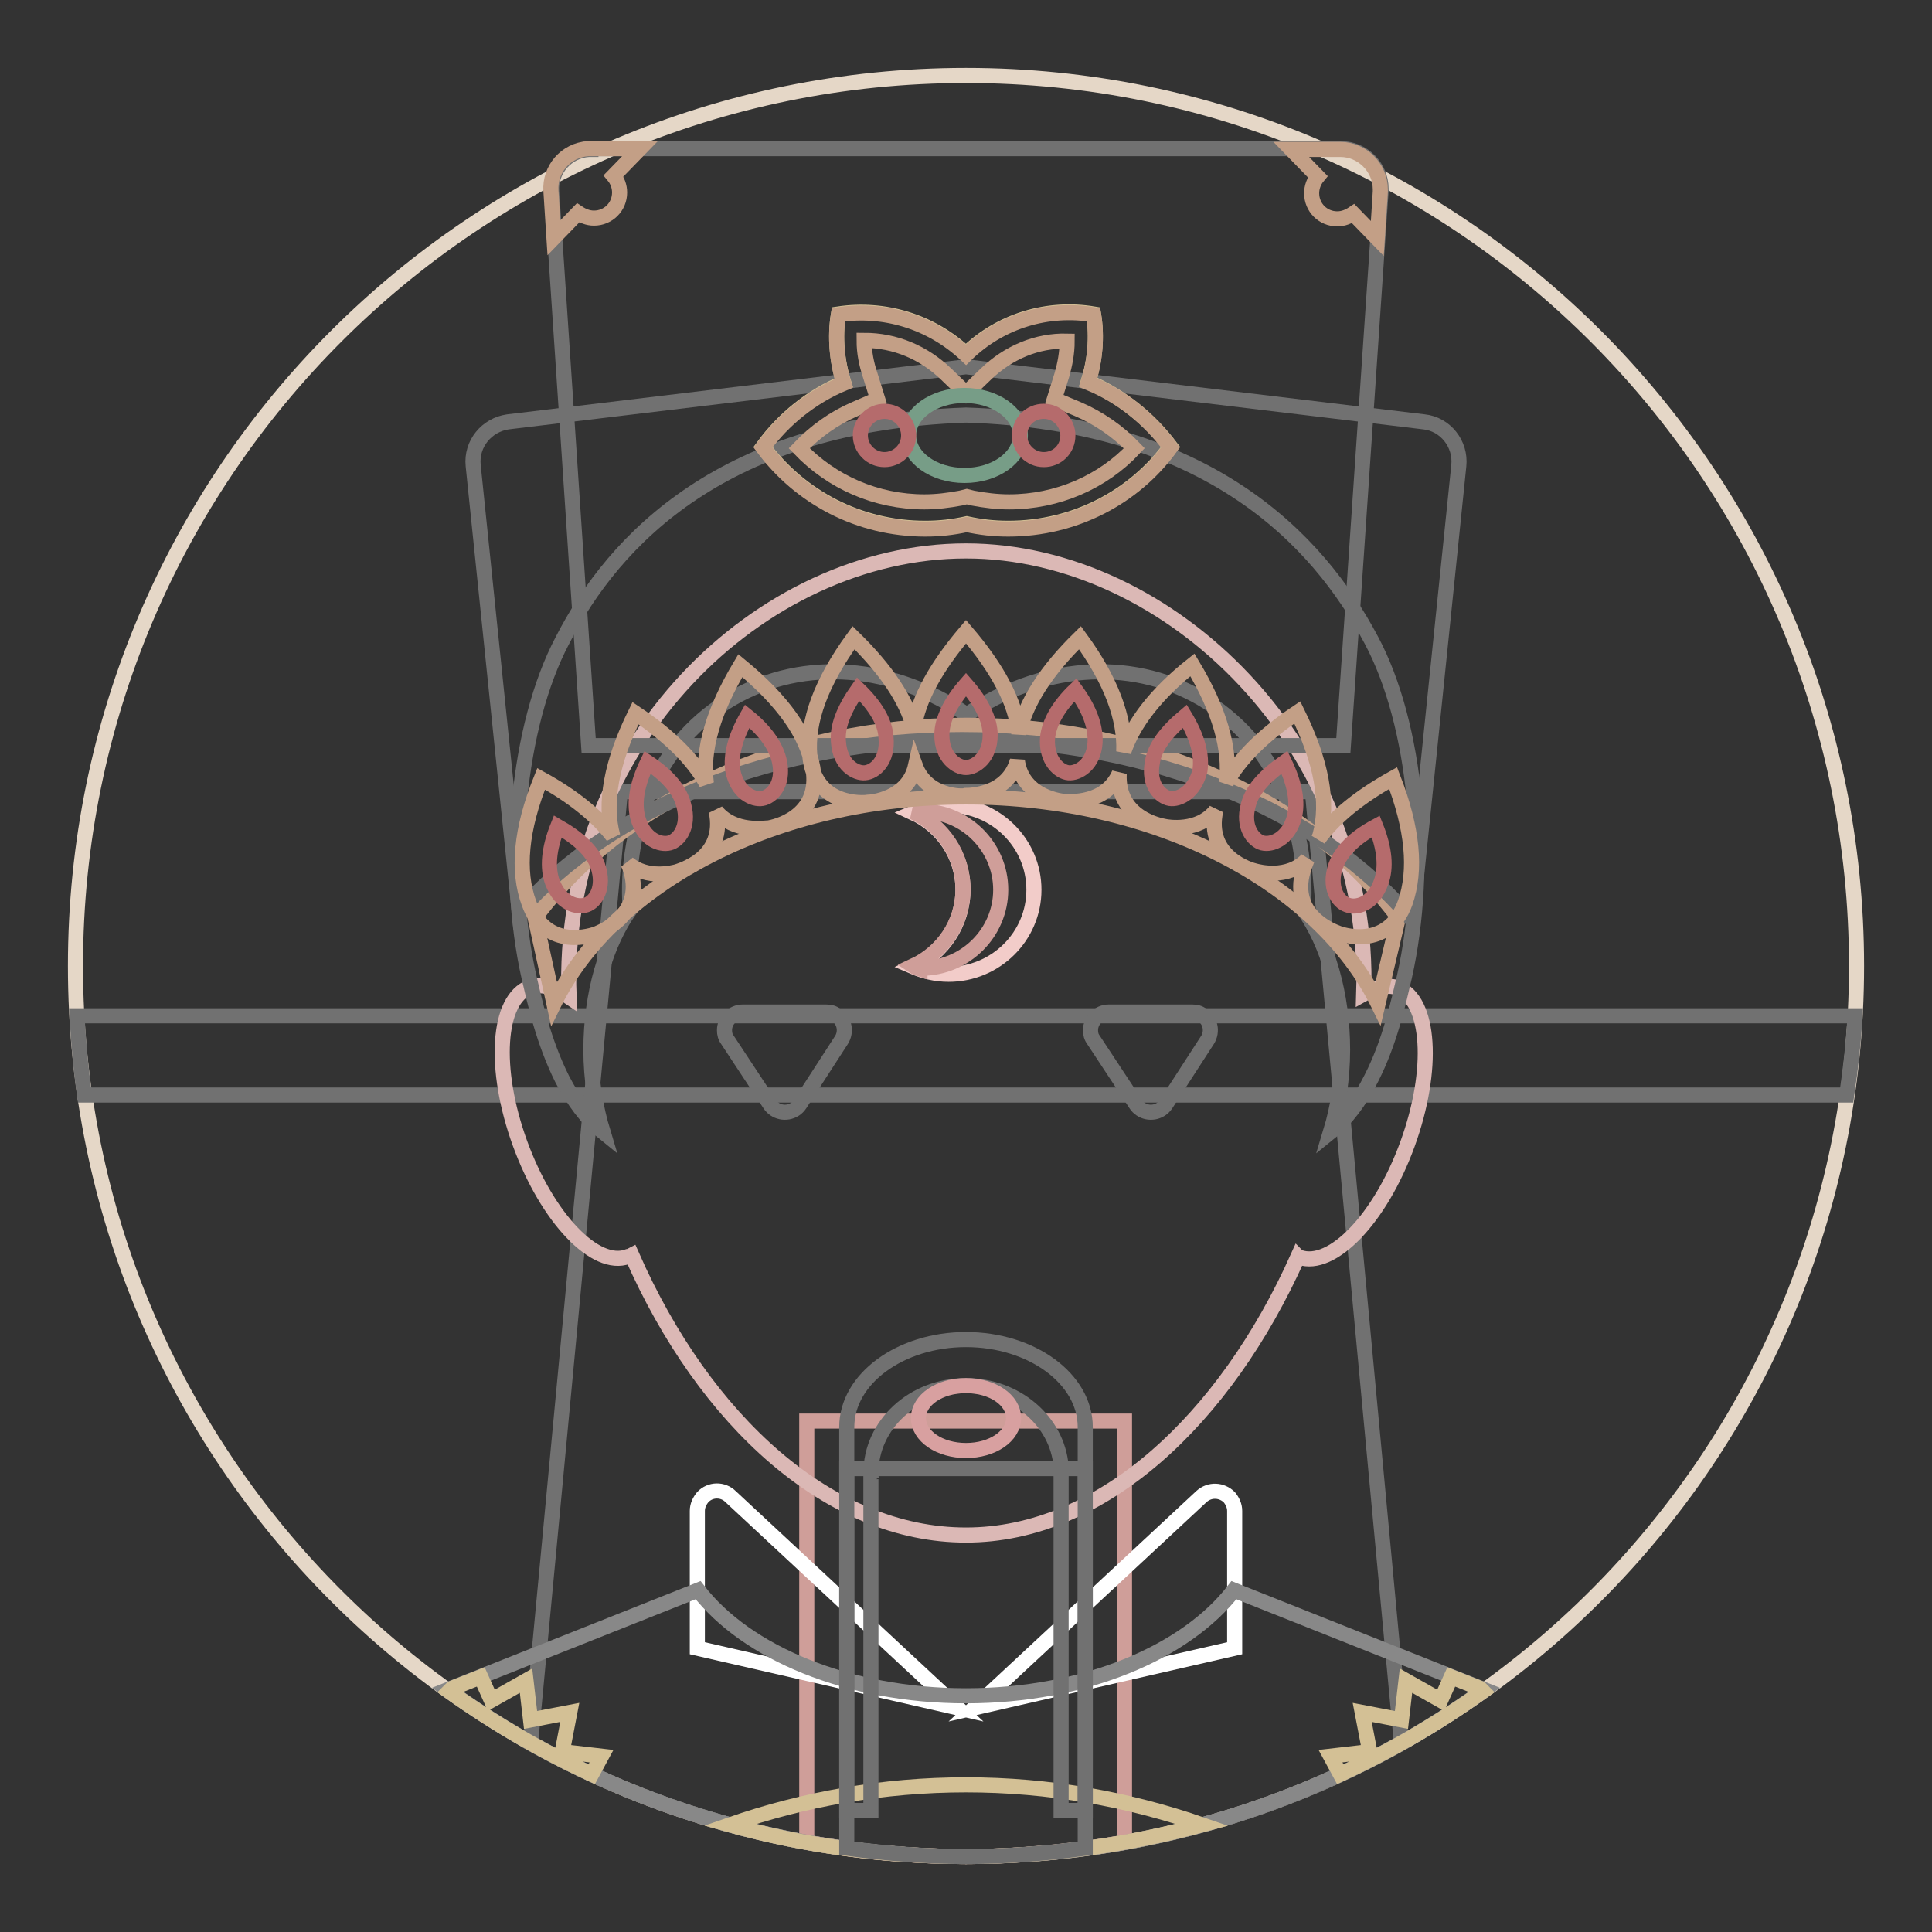<?xml version="1.0" encoding="utf-8"?>
<!-- Svg Vector Icons : http://www.onlinewebfonts.com/icon -->
<!DOCTYPE svg PUBLIC "-//W3C//DTD SVG 1.1//EN" "http://www.w3.org/Graphics/SVG/1.1/DTD/svg11.dtd">
<svg version="1.1" xmlns="http://www.w3.org/2000/svg" xmlns:xlink="http://www.w3.org/1999/xlink" x="0px" y="0px" viewBox="0 0 256 256" enable-background="new 0 0 256 256" xml:space="preserve">
<rect x="0" y="0" width="256" height="256" fill="#333333" stroke="none"/>
<g> <path stroke-width="2" fill-opacity="0" stroke="#e5d7c7"  d="M10,128c0,65.2,52.8,118,118,118c65.2,0,118-52.8,118-118c0-65.2-52.8-118-118-118C62.8,10,10,62.8,10,128z "/> <path stroke-width="2" fill-opacity="0" stroke="#717171"  d="M10.2,134.6h235.6c-0.2,3.6-0.6,7.1-1.1,10.5H11.2C10.7,141.6,10.4,138.1,10.2,134.6z"/> <path stroke-width="2" fill-opacity="0" stroke="#717171"  d="M185.7,231c-17.1,9.6-36.7,15-57.7,15c-20.9,0-40.6-5.5-57.7-15l11.9-126.1h91.7L185.7,231z"/> <path stroke-width="2" fill-opacity="0" stroke="#cf9e99"  d="M149.1,244.1c-6.8,1.2-13.9,1.9-21.1,1.9c-7.2,0-14.2-0.6-21.1-1.9v-55.8h42.1V244.1z"/> <path stroke-width="2" fill-opacity="0" stroke="#ffffff"  d="M163.6,200.2v18.2l-34.5,7.9l30.1-28c1.1-1,2.7-0.9,3.7,0.1C163.3,198.9,163.6,199.5,163.6,200.2z  M92.4,200.2c0-0.7,0.3-1.3,0.7-1.8c1-1.1,2.7-1.1,3.7-0.1l30.1,28l-34.5-7.9V200.2z"/> <path stroke-width="2" fill-opacity="0" stroke="#888888"  d="M196.7,223.9C177.4,237.8,153.7,246,128,246c-25.7,0-49.4-8.2-68.7-22.1l33.2-13.2c6.4,8.3,19.9,14,35.5,14 c15.6,0,29.1-5.7,35.5-14L196.7,223.9z"/> <path stroke-width="2" fill-opacity="0" stroke="#d3c095"  d="M96.7,241.8c9.8-3.4,20.3-5.3,31.3-5.3s21.5,1.9,31.3,5.3c-10,2.7-20.5,4.2-31.3,4.2 C117.2,246,106.7,244.6,96.7,241.8z M177.6,235.1l-1.3-2.4l5.2-0.6l-1-5.2l5.2,1l0.6-5.2l4.6,2.6l1.4-3.1l3.8,1.5l0.4,0.4 C190.6,228.3,184.3,232,177.6,235.1L177.6,235.1z M59.5,224.1l0.4-0.4l3.8-1.5l1.4,3.1l4.6-2.6l0.6,5.2l5.2-1l-1,5.2l5.2,0.6 l-1.3,2.4C71.7,232,65.4,228.3,59.5,224.1z"/> <path stroke-width="2" fill-opacity="0" stroke="#717171"  d="M143.8,244.9c-5.2,0.7-10.5,1.1-15.8,1.1c-5.3,0-10.6-0.4-15.8-1.1v-50.3h31.6V244.9z"/> <path stroke-width="2" fill-opacity="0" stroke="#dbb8b5"  d="M75.4,132.1C74.1,98.6,100.8,73,128,73c27,0,53.8,26,52.7,58.7c1.6-0.9,3.1-1.3,4.5-0.8 c4.3,1.6,4.9,10.8,1.3,20.7c-3.6,9.9-10,16.5-14.3,15c-0.1,0-0.2-0.1-0.2-0.1c-9.7,21.7-26.1,36.9-44,36.9c-18,0-34.6-15-44.3-37.1 c-0.2,0.1-0.3,0.2-0.5,0.2c-4.3,1.6-10.7-5.1-14.3-15c-3.6-9.9-3-19.1,1.3-20.7C71.7,130.3,73.5,130.8,75.4,132.1L75.4,132.1z"/> <path stroke-width="2" fill-opacity="0" stroke="#717171"  d="M140.6,194.3c-0.5-6-6-10.7-12.6-10.7c-7,0-12.6,5.2-12.6,11.6c0,0.3,0,0.6,0.1,0.9l-0.1-0.1v43.9h-3.2 v-50.8h0c0-6.4,7.1-11.6,15.8-11.6c8.7,0,15.8,5.2,15.8,11.6c0,0.3,0,0.5,0,0.8v50h-3.2v-43.9V194.3z"/> <path stroke-width="2" fill-opacity="0" stroke="#f2ccc9"  d="M121,128.1c3.9-1.8,6.6-5.7,6.6-10.2s-2.7-8.4-6.6-10.2c1.4-0.6,3-1,4.7-1c6.2,0,11.3,5,11.3,11.2 s-5.1,11.2-11.3,11.2C124,129.1,122.4,128.7,121,128.1z"/> <path stroke-width="2" fill-opacity="0" stroke="#cf9e99"  d="M121.9,128.4c-0.3-0.1-0.6-0.2-0.9-0.4c3.9-1.8,6.6-5.7,6.6-10.2s-2.7-8.4-6.6-10.2c0.3,0,0.7-0.1,1.1-0.1 c5.8,0,10.5,4.7,10.5,10.4c0,5.7-4.7,10.4-10.5,10.4H121.9L121.9,128.4z"/> <path stroke-width="2" fill-opacity="0" stroke="#717171"  d="M176.3,150c1-3.3,1.6-7,1.6-10.9c0-7.4-2-14.1-5.2-18.6c0.8-11.5-4-22.4-13.6-28c-9.6-5.5-21.4-4.3-31,2.2 c-9.6-6.5-21.4-7.7-31-2.2c-9.6,5.5-14.4,16.4-13.6,28c-3.2,4.5-5.2,11.1-5.2,18.6c0,3.9,0.6,7.6,1.6,10.9c-2.1-1.7-3.9-4.1-5.4-7 c-2.5-5-3.6-10.1-4.4-13.5c-3.3-14.6-1.5-33.4,4.4-44.6C81.4,71.4,96,56.1,128,55c32,1,46.6,16.4,53.7,29.8 c6,11.2,7.7,29.9,4.4,44.6c-0.8,3.4-1.9,8.6-4.4,13.5C180.2,145.9,178.4,148.3,176.3,150L176.3,150z"/> <path stroke-width="2" fill-opacity="0" stroke="#c39f86"  d="M182.6,133c-7.9-16-29.4-27.4-54.6-27.4S81.3,117,73.4,133l-2.5-11.4c11.3-15.2,32.7-25.5,57.2-25.5 c24.5,0,45.8,10.2,57.2,25.5L182.6,133z"/> <path stroke-width="2" fill-opacity="0" stroke="#717171"  d="M78.3,19.7h99.4c2.9,0,5.3,2.4,5.3,5.3v0.3L178,98.8H78l-4.9-73.4c-0.2-2.9,2-5.4,4.9-5.6H78.3z"/> <path stroke-width="2" fill-opacity="0" stroke="#c39f86"  d="M182.5,31.6l-3.2-3.3c-0.6,0.4-1.3,0.7-2.1,0.7c-1.9,0-3.4-1.5-3.4-3.4c0-0.8,0.3-1.6,0.8-2.2l-3.5-3.6h6.5 c2.9,0,5.3,2.4,5.3,5.3v0.3L182.5,31.6z M84.8,19.7l-3.5,3.6c0.5,0.6,0.8,1.4,0.8,2.2c0,1.9-1.5,3.4-3.4,3.4 c-0.8,0-1.5-0.3-2.1-0.7l-3.2,3.3l-0.4-6.2c-0.2-2.9,2-5.4,4.9-5.6H84.8z"/> <path stroke-width="2" fill-opacity="0" stroke="#717171"  d="M187.1,121.9C175.3,107.7,153,98,127.5,98c-24.9,0-46.7,9.1-58.7,22.8l-6.1-59.1c-0.3-2.9,1.8-5.4,4.6-5.8 l60.7-7.3l60.7,7.3c2.8,0.3,4.9,2.9,4.6,5.8L187.1,121.9z"/> <path stroke-width="2" fill-opacity="0" stroke="#d3c095"  d="M144.2,50.6c4.4,1.9,8.1,4.9,10.9,8.6c-4.8,6.6-12.7,10.8-21.5,10.8c-1.9,0-3.7-0.2-5.5-0.6 c-1.8,0.4-3.6,0.6-5.5,0.6c-8.8,0-16.6-4.2-21.5-10.8c2.7-3.7,6.4-6.7,10.7-8.5c-0.9-2.9-1.2-6.1-0.7-9.1c6-0.9,12.2,0.9,16.9,5.3 c4.6-4.5,10.9-6.3,16.9-5.3C145.4,44.6,145.1,47.7,144.2,50.6z"/> <path stroke-width="2" fill-opacity="0" stroke="#c39f86"  d="M130.6,49.6l-2.6,2.5l-2.6-2.5c-3-2.9-6.8-4.5-10.9-4.5c0,1.6,0.3,3.1,0.8,4.6l1,3.2l-3,1.3 c-2.8,1.2-5.3,3-7.4,5.2c4.3,4.5,10.2,7.1,16.6,7.1c1.6,0,3.2-0.2,4.8-0.5l0.8-0.2l0.8,0.2c1.6,0.3,3.2,0.5,4.8,0.5 c6.4,0,12.4-2.6,16.6-7.1c-2.1-2.2-4.7-4-7.5-5.2l-3.1-1.3l1-3.2c0.4-1.4,0.7-2.9,0.7-4.5C137.4,45.1,133.6,46.7,130.6,49.6 L130.6,49.6z M155.1,59.3c-4.8,6.6-12.7,10.8-21.5,10.8c-1.9,0-3.7-0.2-5.5-0.6c-1.8,0.4-3.6,0.6-5.5,0.6 c-8.8,0-16.6-4.2-21.5-10.8c2.7-3.7,6.4-6.7,10.7-8.5c-0.9-2.9-1.2-6.1-0.7-9.1c6-0.9,12.2,0.9,16.9,5.3c4.6-4.5,10.9-6.3,16.9-5.3 c0.5,3,0.2,6.1-0.7,9C148.6,52.5,152.3,55.5,155.1,59.3z"/> <path stroke-width="2" fill-opacity="0" stroke="#779d87"  d="M120.4,57.7c0,2.9,3.3,5.3,7.4,5.3s7.4-2.4,7.4-5.3s-3.3-5.3-7.4-5.3S120.4,54.8,120.4,57.7L120.4,57.7z"/> <path stroke-width="2" fill-opacity="0" stroke="#b56b6c"  d="M114,57.7c0,1.7,1.4,3.2,3.2,3.2c1.7,0,3.2-1.4,3.2-3.2c0-1.7-1.4-3.2-3.2-3.2 C115.5,54.5,114,55.9,114,57.7z"/> <path stroke-width="2" fill-opacity="0" stroke="#b56b6c"  d="M135.1,57.7c0,1.7,1.4,3.2,3.2,3.2s3.2-1.4,3.2-3.2c0-1.7-1.4-3.2-3.2-3.2S135.1,55.9,135.1,57.7z"/> <path stroke-width="2" fill-opacity="0" stroke="#c39f86"  d="M121.3,101.5c-1,4.4-5.9,4.8-6.3,4.8c-0.5,0.1-7.1,0.6-7.7-6.2c-0.4-4.5,1.5-9.7,5.8-15.6 c4.3,4.2,7,8.2,8,12c0.6-4,3-8.2,6.9-12.8c4.2,4.9,6.6,9.4,7,13.5c0.9-4.1,3.6-8.3,8.1-12.7c4.1,5.6,6,10.7,5.8,15.1 c1.3-3.8,4.3-7.7,9.1-11.5c3.6,6,5.1,11.2,4.5,15.6c1.8-3.2,4.9-6.3,9.4-9.3c3.2,6.5,4.2,11.9,3,16.3c-0.1,0.2-0.1,0.3-0.2,0.5 c2.1-2.9,5.4-5.6,9.9-8.1c2.6,6.7,3.1,12.2,1.6,16.5c-2.3,6.4-8.6,4.2-9,4c-0.5-0.2-6.7-2.4-4.3-8.9l0.3-0.8 c-2.6,2.7-6.5,1.6-6.9,1.5c-0.5-0.1-6.6-1.8-5.2-8c-2.3,2.9-6.4,2.2-6.8,2.1c-0.5-0.1-6.3-1.1-6-7c-1.8,4.1-6.6,3.7-7.1,3.7 c-0.4,0-5.7-0.5-6.4-5.4c-1.3,4.6-6.4,4.6-6.8,4.6C127.6,105.6,122.8,105.6,121.3,101.5L121.3,101.5z M94.9,107.5 c1.3,6.2-4.7,7.8-5.2,8c-0.4,0.1-3.9,1.1-6.5-1.1l0.2,0.4c2.3,6.4-3.9,8.7-4.3,8.9c-0.5,0.2-6.7,2.4-9-4c-1.6-4.3-1.1-9.8,1.6-16.5 c4.2,2.3,7.4,4.9,9.5,7.6c-1.2-4.4-0.2-9.8,3-16.3c4.5,3,7.6,6.1,9.4,9.3c-0.6-4.4,0.9-9.6,4.5-15.6c5.6,4.6,8.8,9.1,9.6,13.5 c1.2,6.7-5.3,7.9-5.8,8C101.3,109.7,97.3,110.4,94.9,107.5L94.9,107.5z"/> <path stroke-width="2" fill-opacity="0" stroke="#b56b6c"  d="M128,101.7c-1.2,0-3.2-1.3-3.2-4.3c0-2,1.1-4.3,3.2-6.7c2.1,2.4,3.2,4.7,3.2,6.7 C131.2,100.4,129.2,101.7,128,101.7z M141.6,102.4c-1.2-0.1-3-1.6-2.8-4.6c0.2-2,1.4-4.2,3.7-6.4c1.9,2.6,2.7,4.9,2.6,7 C144.9,101.4,142.8,102.5,141.6,102.4z M155,105.8c-1.2-0.2-2.9-1.8-2.3-4.8c0.3-2,1.8-4,4.3-6.1c1.7,2.8,2.3,5.2,2,7.2 C158.3,105,156.2,106,155,105.8L155,105.8z M167.3,111.7c-1.2-0.3-2.7-2.1-1.9-5c0.5-2,2.1-3.8,4.8-5.7c1.4,2.9,1.8,5.3,1.3,7.3 C170.7,111.2,168.5,112,167.3,111.7z M178.5,119.9c-1.2-0.4-2.5-2.3-1.5-5.2c0.7-1.9,2.5-3.7,5.3-5.2c1.2,3,1.4,5.5,0.7,7.4 C182,119.8,179.7,120.4,178.5,119.9z M77.7,119.9c-1.2,0.4-3.4-0.1-4.5-3c-0.7-1.9-0.5-4.4,0.7-7.4c2.8,1.6,4.6,3.3,5.3,5.2 C80.2,117.6,78.9,119.5,77.7,119.9z M88.7,111.7c-1.2,0.3-3.4-0.4-4.2-3.4c-0.5-2-0.1-4.4,1.3-7.3c2.7,1.8,4.3,3.7,4.8,5.7 C91.4,109.6,89.9,111.4,88.7,111.7z M101,105.8c-1.2,0.2-3.3-0.7-3.9-3.7c-0.3-2,0.3-4.4,1.9-7.2c2.5,2,3.9,4.1,4.3,6.1 C103.9,104,102.2,105.6,101,105.8z M114.6,102.4c-1.2,0.1-3.3-1-3.5-4.1c-0.2-2,0.7-4.3,2.6-7c2.3,2.2,3.6,4.4,3.7,6.4 C117.7,100.8,115.9,102.3,114.6,102.4z"/> <path stroke-width="2" fill-opacity="0" stroke="#d8a0a0"  d="M121.7,187.9c0,2.4,2.8,4.3,6.3,4.3s6.3-1.9,6.3-4.3s-2.8-4.3-6.3-4.3S121.7,185.5,121.7,187.9z"/> <path stroke-width="2" fill-opacity="0" stroke="#717171"  d="M154.5,146.3c-0.2,0.3-0.4,0.5-0.7,0.7c-1.1,0.7-2.6,0.4-3.3-0.7l-5.6-8.5c-0.3-0.4-0.4-0.8-0.4-1.3 c0-1.3,1.1-2.4,2.4-2.4h11.1c0.5,0,0.9,0.1,1.3,0.4c1.1,0.7,1.4,2.2,0.7,3.3L154.5,146.3L154.5,146.3z M106,146.3 c-0.2,0.3-0.4,0.5-0.7,0.7c-1.1,0.7-2.6,0.4-3.3-0.7l-5.6-8.5c-0.3-0.4-0.4-0.8-0.4-1.3c0-1.3,1.1-2.4,2.4-2.4h11.1 c0.5,0,0.9,0.1,1.3,0.4c1.1,0.7,1.4,2.2,0.7,3.3L106,146.3z"/></g>
</svg>